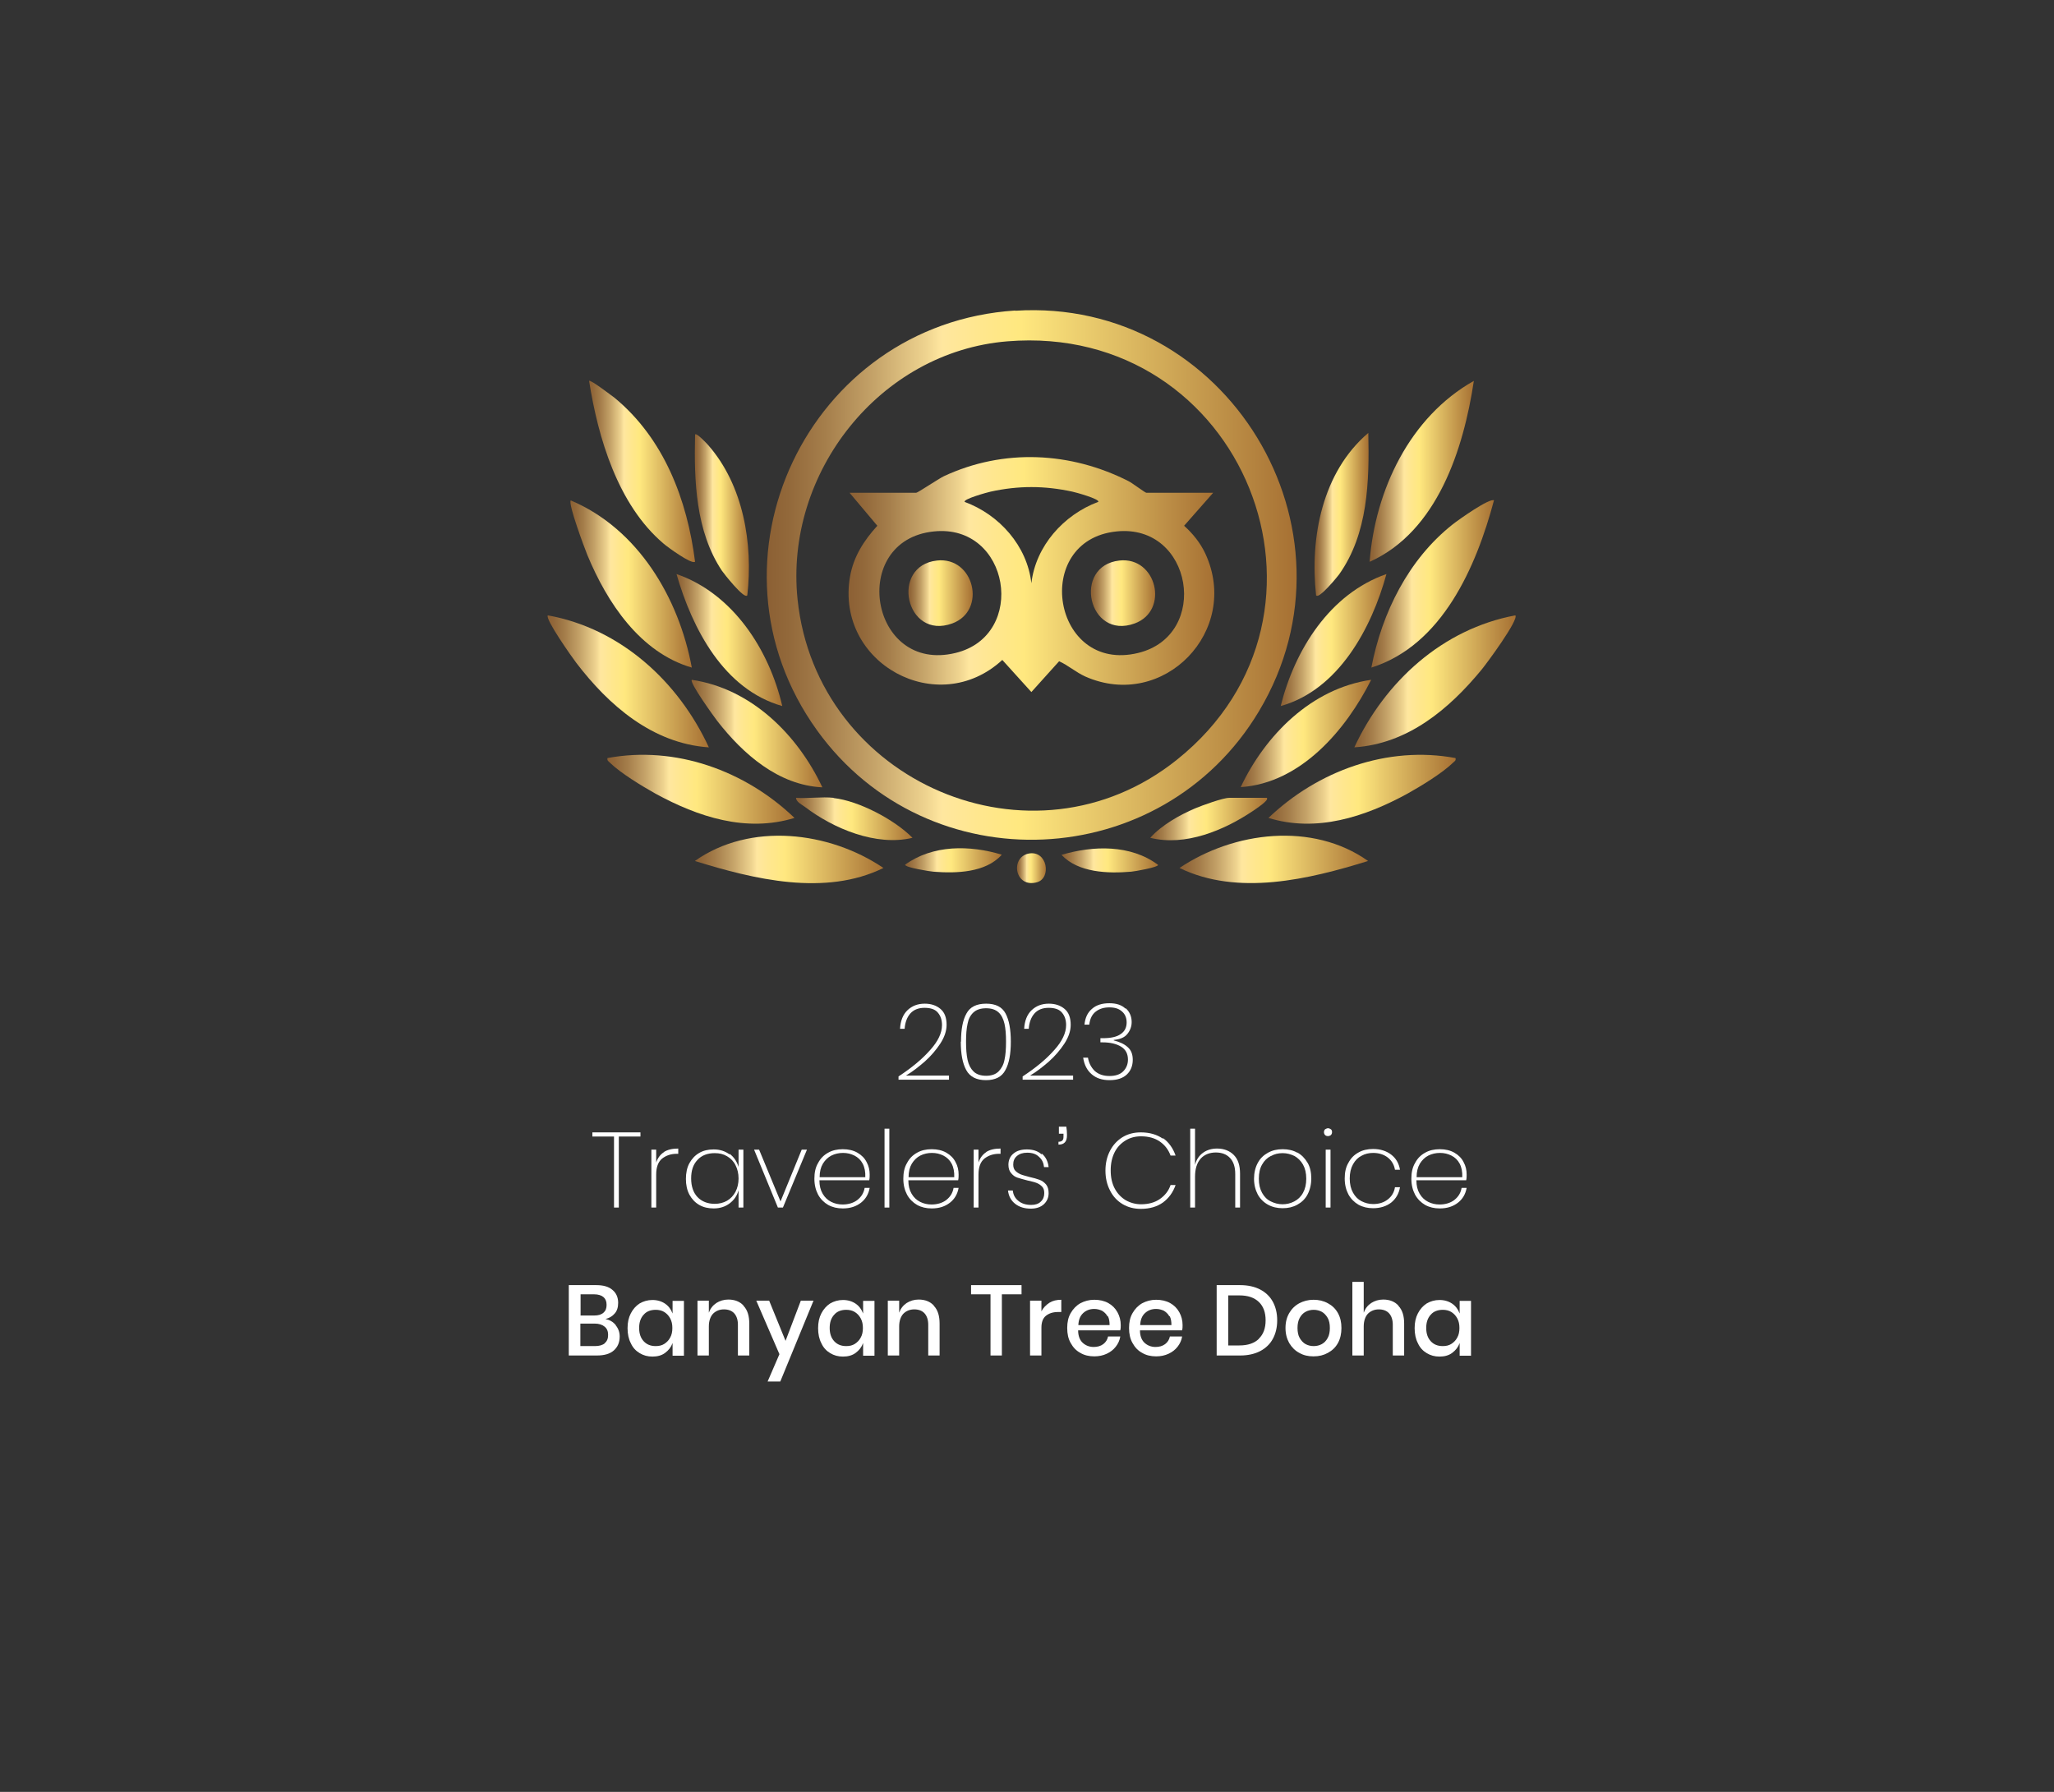 <svg width="94" height="82" viewBox="0 0 94 82" fill="none" xmlns="http://www.w3.org/2000/svg">
<rect x="0" y="0" width="94" height="82" fill="#333333" stroke="none"/>
<path d="M46.46 14.22C56.12 13.6 62.6 24.2 57.62 32.54C53.17 39.99 42.47 40.47 37.39 33.42C31.81 25.67 36.98 14.82 46.46 14.21V14.22ZM46.1 15.62C40.25 16.1 35.9 21.65 36.5 27.43C37.37 35.79 47.25 40.07 53.87 34.76C62.24 28.06 56.9 14.74 46.1 15.62Z" fill="url(#paint0_linear_911_474)"/>
<path d="M61.98 34.2C63.38 31.19 66.02 28.78 69.35 28.16C69.51 28.37 68.04 30.36 67.8 30.65C66.31 32.46 64.42 34.04 61.98 34.2Z" fill="url(#paint1_linear_911_474)"/>
<path d="M68.37 22.9C67.56 25.94 66 29.53 62.76 30.55C63.24 28.04 64.46 25.59 66.49 23.99C66.73 23.8 68.19 22.76 68.38 22.9H68.37Z" fill="url(#paint2_linear_911_474)"/>
<path d="M32.43 34.2C29.86 34.02 27.86 32.28 26.37 30.33C26.18 30.08 24.94 28.33 25.07 28.16C28.4 28.76 31.05 31.19 32.44 34.2H32.43Z" fill="url(#paint3_linear_911_474)"/>
<path d="M31.66 30.55C29.29 29.86 27.78 27.57 26.88 25.4C26.75 25.08 25.99 23.05 26.12 22.9C29.2 24.2 31.07 27.36 31.66 30.55Z" fill="url(#paint4_linear_911_474)"/>
<path d="M31.8 25.71C31.64 25.83 30.54 25.03 30.36 24.87C28.28 23.1 27.37 20.05 26.96 17.43C27.02 17.36 28.01 18.12 28.12 18.2C30.38 20.06 31.45 22.86 31.81 25.71H31.8Z" fill="url(#paint5_linear_911_474)"/>
<path d="M62.68 25.71C62.93 22.43 64.52 19.08 67.45 17.43C66.98 20.55 65.78 24.32 62.68 25.71Z" fill="url(#paint6_linear_911_474)"/>
<path d="M36.36 37.43C34.15 38.11 31.94 37.38 30 36.32C29.39 35.98 28.4 35.38 27.91 34.9C27.84 34.83 27.78 34.81 27.8 34.69C30.92 34.11 34.11 35.27 36.36 37.43Z" fill="url(#paint7_linear_911_474)"/>
<path d="M66.61 34.69C66.64 34.81 66.57 34.83 66.5 34.9C66.01 35.38 65.02 35.98 64.41 36.32C62.47 37.38 60.25 38.11 58.05 37.43C60.3 35.28 63.49 34.11 66.61 34.69Z" fill="url(#paint8_linear_911_474)"/>
<path d="M62.61 39.4C59.91 40.24 56.64 41.02 53.98 39.72C56.46 38.05 60.07 37.6 62.61 39.4Z" fill="url(#paint9_linear_911_474)"/>
<path d="M31.8 39.4C34.33 37.61 37.95 38.04 40.43 39.72C37.77 41.03 34.5 40.24 31.8 39.4Z" fill="url(#paint10_linear_911_474)"/>
<path d="M35.8 32.31C33.12 31.55 31.68 28.77 30.96 26.27C33.54 27.16 35.2 29.73 35.8 32.31Z" fill="url(#paint11_linear_911_474)"/>
<path d="M63.45 26.27C62.77 28.75 61.26 31.57 58.61 32.31C59.25 29.741 60.86 27.171 63.45 26.27Z" fill="url(#paint12_linear_911_474)"/>
<path d="M62.75 31.11C61.6 33.4 59.53 35.84 56.78 36.02C57.91 33.63 60.03 31.5 62.75 31.11Z" fill="url(#paint13_linear_911_474)"/>
<path d="M37.63 36.03C35.62 35.93 34.01 34.51 32.83 33C32.69 32.82 31.54 31.23 31.66 31.11C34.38 31.51 36.5 33.62 37.63 36.02V36.03Z" fill="url(#paint14_linear_911_474)"/>
<path d="M60.23 27.25C59.94 24.59 60.51 21.61 62.62 19.811C62.67 22.02 62.61 24.43 61.28 26.291C61.2 26.401 60.37 27.41 60.24 27.25H60.23Z" fill="url(#paint15_linear_911_474)"/>
<path d="M34.19 27.25C34.05 27.42 33.12 26.24 33.04 26.12C31.83 24.31 31.76 21.99 31.81 19.88C31.88 19.8 32.34 20.29 32.41 20.37C34.02 22.2 34.47 24.88 34.2 27.25H34.19Z" fill="url(#paint16_linear_911_474)"/>
<path d="M57.98 36.52C58.09 36.62 57.43 37.05 57.34 37.11C56.02 38 54.24 38.74 52.64 38.34C53.16 37.76 53.99 37.29 54.7 36.99C55.01 36.86 55.97 36.51 56.26 36.51H57.98V36.52Z" fill="url(#paint17_linear_911_474)"/>
<path d="M38.15 36.52C39.31 36.65 40.94 37.51 41.76 38.34C40.1 38.74 38.14 37.92 36.83 36.92C36.69 36.82 36.43 36.69 36.43 36.51C36.98 36.55 37.61 36.45 38.15 36.51V36.52Z" fill="url(#paint18_linear_911_474)"/>
<path d="M48.58 39.12C50.02 38.69 51.75 38.64 53 39.58C53 39.69 51.92 39.88 51.77 39.89C50.72 39.98 49.34 39.94 48.58 39.12Z" fill="url(#paint19_linear_911_474)"/>
<path d="M45.84 39.12C45.1 39.941 43.76 39.971 42.72 39.891C42.56 39.88 41.42 39.7 41.42 39.571C42.69 38.651 44.39 38.67 45.84 39.111V39.12Z" fill="url(#paint20_linear_911_474)"/>
<path d="M47.08 39.06C47.93 38.9 48.13 40.17 47.47 40.37C46.44 40.67 46.21 39.23 47.08 39.06Z" fill="url(#paint21_linear_911_474)"/>
<path d="M55.52 22.55L54.19 24.06C54.59 24.42 54.93 24.84 55.16 25.33C56.8 28.86 53.25 32.54 49.67 30.96C49.23 30.76 48.89 30.45 48.47 30.26L47.2 31.67L45.87 30.2C42.92 32.92 38.22 30.36 38.9 26.39C39.06 25.47 39.54 24.73 40.15 24.06L38.88 22.55H41.93C42 22.55 42.95 21.91 43.2 21.79C45.93 20.52 48.99 20.67 51.65 22.02C51.81 22.1 52.41 22.55 52.46 22.55H55.51H55.52ZM50.26 22.97C50.36 22.84 49.19 22.52 49.08 22.5C47.8 22.22 46.6 22.22 45.33 22.5C45.23 22.52 44.05 22.84 44.15 22.97C45.73 23.55 47.01 24.98 47.2 26.69C47.4 24.98 48.68 23.56 50.25 22.97H50.26ZM42.73 24.32C38.82 24.73 39.8 30.84 43.73 29.88C47.04 29.08 46.22 23.95 42.73 24.32ZM51.09 24.32C47.18 24.73 48.16 30.84 52.09 29.88C55.41 29.07 54.58 23.95 51.09 24.32Z" fill="url(#paint22_linear_911_474)"/>
<path d="M51.23 25.651C52.93 25.46 53.53 27.941 51.93 28.53C49.79 29.311 49.07 25.89 51.23 25.651Z" fill="url(#paint23_linear_911_474)"/>
<path d="M42.88 25.651C44.58 25.46 45.18 27.941 43.58 28.53C41.44 29.311 40.72 25.89 42.88 25.651Z" fill="url(#paint24_linear_911_474)"/>
<path d="M42.57 48.05C42.93 47.65 43.11 47.27 43.11 46.91C43.11 46.68 43.05 46.49 42.92 46.34C42.8 46.19 42.59 46.12 42.31 46.12C42.03 46.12 41.81 46.21 41.66 46.38C41.51 46.55 41.42 46.79 41.4 47.08H41.19C41.21 46.72 41.32 46.43 41.53 46.23C41.74 46.03 42 45.93 42.32 45.93C42.61 45.93 42.85 46.01 43.04 46.17C43.23 46.33 43.32 46.57 43.32 46.9C43.32 47.18 43.22 47.47 43.03 47.76C42.84 48.05 42.6 48.33 42.32 48.58C42.03 48.83 41.75 49.05 41.46 49.22H43.43V49.41H41.12V49.26C41.73 48.86 42.21 48.46 42.56 48.06L42.57 48.05Z" fill="white"/>
<path d="M43.98 47.67C43.98 47.11 44.06 46.68 44.23 46.38C44.39 46.08 44.69 45.93 45.13 45.93C45.57 45.93 45.86 46.08 46.02 46.38C46.18 46.68 46.26 47.11 46.26 47.67C46.26 48.23 46.18 48.67 46.01 48.97C45.85 49.28 45.55 49.43 45.12 49.43C44.69 49.43 44.39 49.28 44.22 48.97C44.05 48.66 43.97 48.23 43.97 47.67H43.98ZM46.04 47.67C46.04 47.34 46.02 47.07 45.97 46.85C45.92 46.63 45.83 46.45 45.7 46.33C45.56 46.2 45.37 46.14 45.13 46.14C44.89 46.14 44.69 46.2 44.55 46.33C44.41 46.46 44.32 46.63 44.28 46.85C44.23 47.07 44.21 47.35 44.21 47.67C44.21 47.99 44.23 48.27 44.28 48.5C44.33 48.73 44.42 48.9 44.55 49.03C44.68 49.16 44.88 49.23 45.13 49.23C45.38 49.23 45.57 49.16 45.7 49.03C45.83 48.9 45.93 48.72 45.97 48.5C46.02 48.28 46.04 48 46.04 47.67Z" fill="white"/>
<path d="M48.25 48.05C48.61 47.65 48.79 47.27 48.79 46.91C48.79 46.68 48.73 46.49 48.6 46.34C48.48 46.19 48.27 46.12 47.99 46.12C47.71 46.12 47.49 46.21 47.34 46.38C47.19 46.55 47.1 46.79 47.08 47.08H46.87C46.89 46.72 47 46.43 47.21 46.23C47.42 46.03 47.68 45.93 48 45.93C48.29 45.93 48.53 46.01 48.72 46.17C48.91 46.33 49 46.57 49 46.9C49 47.18 48.9 47.47 48.71 47.76C48.52 48.05 48.28 48.33 48 48.58C47.71 48.83 47.43 49.05 47.14 49.22H49.11V49.41H46.8V49.26C47.41 48.86 47.89 48.46 48.24 48.06L48.25 48.05Z" fill="white"/>
<path d="M51.53 46.15C51.7 46.31 51.79 46.52 51.79 46.77C51.79 46.98 51.72 47.16 51.59 47.32C51.46 47.48 51.26 47.56 50.97 47.59V47.61C51.24 47.68 51.46 47.78 51.61 47.92C51.77 48.06 51.84 48.25 51.84 48.5C51.84 48.77 51.75 49 51.57 49.17C51.39 49.34 51.13 49.43 50.78 49.43C50.43 49.43 50.17 49.34 49.96 49.16C49.75 48.98 49.62 48.73 49.57 48.4H49.79C49.83 48.65 49.94 48.85 50.1 49.01C50.27 49.16 50.49 49.24 50.77 49.24C51.05 49.24 51.26 49.17 51.4 49.03C51.54 48.89 51.62 48.71 51.62 48.49C51.62 48.23 51.52 48.03 51.31 47.9C51.1 47.77 50.82 47.7 50.45 47.7H50.36V47.51H50.46C50.84 47.51 51.11 47.45 51.29 47.32C51.47 47.2 51.56 47.02 51.56 46.79C51.56 46.58 51.49 46.41 51.35 46.29C51.21 46.16 51.02 46.1 50.77 46.1C50.52 46.1 50.32 46.16 50.15 46.29C49.98 46.42 49.88 46.62 49.85 46.89H49.63C49.66 46.58 49.77 46.34 49.97 46.17C50.17 45.99 50.44 45.91 50.77 45.91C51.09 45.91 51.33 45.99 51.5 46.15H51.53Z" fill="white"/>
<path d="M29.31 51.82V52.01H28.32V55.26H28.1V52.01H27.11V51.82H29.31Z" fill="white"/>
<path d="M30.38 52.72C30.55 52.61 30.77 52.56 31.04 52.56V52.8H30.97C30.7 52.8 30.48 52.88 30.3 53.02C30.12 53.17 30.03 53.41 30.03 53.75V55.26H29.81V52.61H30.03V53.2C30.1 52.99 30.22 52.83 30.39 52.72H30.38Z" fill="white"/>
<path d="M33.39 52.8C33.59 52.95 33.72 53.15 33.8 53.4V52.61H34.02V55.26H33.8V54.47C33.73 54.72 33.59 54.92 33.39 55.07C33.19 55.22 32.95 55.3 32.66 55.3C32.41 55.3 32.19 55.25 32 55.14C31.81 55.03 31.66 54.87 31.55 54.67C31.44 54.46 31.39 54.22 31.39 53.95C31.39 53.68 31.44 53.43 31.55 53.23C31.66 53.03 31.81 52.87 32 52.76C32.19 52.65 32.41 52.6 32.66 52.6C32.95 52.6 33.19 52.68 33.39 52.83V52.8ZM31.92 53.08C31.72 53.29 31.63 53.57 31.63 53.93C31.63 54.29 31.73 54.58 31.92 54.78C32.11 54.98 32.38 55.09 32.71 55.09C32.92 55.09 33.11 55.04 33.27 54.95C33.44 54.85 33.56 54.72 33.66 54.54C33.75 54.36 33.8 54.16 33.8 53.93C33.8 53.7 33.75 53.5 33.66 53.32C33.57 53.14 33.44 53.01 33.27 52.91C33.1 52.81 32.92 52.77 32.71 52.77C32.38 52.77 32.11 52.87 31.92 53.08Z" fill="white"/>
<path d="M35.72 54.98L36.69 52.61H36.93L35.83 55.26H35.6L34.51 52.61H34.74L35.72 54.98Z" fill="white"/>
<path d="M39.24 54.91C39.42 54.77 39.53 54.59 39.57 54.36H39.8C39.75 54.64 39.62 54.87 39.4 55.04C39.18 55.21 38.91 55.3 38.57 55.3C38.32 55.3 38.1 55.25 37.9 55.14C37.71 55.03 37.55 54.87 37.44 54.67C37.33 54.46 37.27 54.22 37.27 53.94C37.27 53.66 37.32 53.42 37.44 53.22C37.55 53.01 37.7 52.86 37.9 52.75C38.09 52.64 38.32 52.59 38.57 52.59C38.82 52.59 39.05 52.64 39.24 52.75C39.43 52.86 39.57 53 39.66 53.18C39.76 53.36 39.8 53.55 39.8 53.75C39.8 53.83 39.8 53.92 39.78 54.01H37.5C37.5 54.26 37.55 54.46 37.65 54.63C37.75 54.8 37.88 54.92 38.04 55C38.2 55.08 38.37 55.12 38.56 55.12C38.83 55.12 39.05 55.05 39.23 54.92L39.24 54.91ZM38.05 52.88C37.89 52.96 37.76 53.09 37.66 53.25C37.56 53.42 37.51 53.62 37.51 53.87H39.6C39.61 53.63 39.57 53.42 39.48 53.25C39.39 53.08 39.26 52.96 39.1 52.88C38.94 52.8 38.77 52.76 38.58 52.76C38.39 52.76 38.21 52.8 38.05 52.88Z" fill="white"/>
<path d="M40.7 51.65V55.26H40.48V51.65H40.7Z" fill="white"/>
<path d="M43.31 54.91C43.49 54.77 43.6 54.59 43.64 54.36H43.87C43.82 54.64 43.69 54.87 43.47 55.04C43.25 55.21 42.98 55.3 42.64 55.3C42.39 55.3 42.17 55.25 41.97 55.14C41.78 55.03 41.62 54.87 41.51 54.67C41.4 54.46 41.34 54.22 41.34 53.94C41.34 53.66 41.39 53.42 41.51 53.22C41.62 53.01 41.77 52.86 41.97 52.75C42.16 52.64 42.39 52.59 42.64 52.59C42.89 52.59 43.12 52.64 43.31 52.75C43.5 52.86 43.64 53 43.73 53.18C43.83 53.36 43.87 53.55 43.87 53.75C43.87 53.83 43.87 53.92 43.85 54.01H41.57C41.57 54.26 41.62 54.46 41.72 54.63C41.82 54.8 41.95 54.92 42.11 55C42.27 55.08 42.44 55.12 42.63 55.12C42.9 55.12 43.12 55.05 43.3 54.92L43.31 54.91ZM42.12 52.88C41.96 52.96 41.83 53.09 41.73 53.25C41.63 53.42 41.58 53.62 41.58 53.87H43.67C43.68 53.63 43.64 53.42 43.55 53.25C43.46 53.08 43.33 52.96 43.17 52.88C43.01 52.8 42.84 52.76 42.65 52.76C42.46 52.76 42.28 52.8 42.12 52.88Z" fill="white"/>
<path d="M45.13 52.72C45.3 52.61 45.52 52.56 45.79 52.56V52.8H45.72C45.45 52.8 45.23 52.88 45.05 53.02C44.87 53.17 44.78 53.41 44.78 53.75V55.26H44.56V52.61H44.78V53.2C44.85 52.99 44.97 52.83 45.14 52.72H45.13Z" fill="white"/>
<path d="M47.69 52.8C47.86 52.95 47.96 53.15 47.99 53.41H47.78C47.76 53.22 47.69 53.06 47.55 52.94C47.42 52.81 47.24 52.75 47.01 52.75C46.81 52.75 46.66 52.8 46.54 52.9C46.42 53 46.37 53.13 46.37 53.29C46.37 53.41 46.4 53.51 46.47 53.58C46.54 53.65 46.62 53.7 46.71 53.74C46.8 53.78 46.94 53.81 47.11 53.86C47.3 53.9 47.46 53.95 47.57 53.99C47.69 54.03 47.79 54.11 47.87 54.2C47.95 54.3 47.99 54.43 47.99 54.6C47.99 54.81 47.91 54.98 47.77 55.11C47.63 55.24 47.42 55.31 47.18 55.31C46.89 55.31 46.65 55.24 46.46 55.09C46.27 54.94 46.16 54.74 46.13 54.48H46.35C46.37 54.67 46.45 54.83 46.6 54.95C46.74 55.07 46.94 55.14 47.19 55.14C47.38 55.14 47.53 55.09 47.63 54.99C47.74 54.89 47.79 54.76 47.79 54.6C47.79 54.47 47.76 54.37 47.69 54.3C47.62 54.23 47.54 54.17 47.43 54.13C47.33 54.09 47.19 54.06 47.02 54.02C46.83 53.97 46.68 53.93 46.56 53.89C46.44 53.85 46.35 53.78 46.27 53.68C46.19 53.59 46.15 53.46 46.15 53.3C46.15 53.09 46.23 52.91 46.38 52.79C46.53 52.66 46.74 52.6 46.99 52.6C47.27 52.6 47.49 52.67 47.66 52.82L47.69 52.8Z" fill="white"/>
<path d="M48.83 51.94C48.83 52.1 48.8 52.21 48.73 52.28C48.66 52.35 48.57 52.38 48.44 52.38V52.25C48.52 52.25 48.58 52.23 48.62 52.19C48.66 52.15 48.67 52.09 48.67 52.01V51.88H48.46V51.56H48.8C48.82 51.68 48.83 51.81 48.83 51.94Z" fill="white"/>
<path d="M53.22 52.08C53.49 52.27 53.68 52.54 53.8 52.88H53.57C53.47 52.61 53.31 52.4 53.08 52.24C52.85 52.08 52.56 52 52.22 52C51.96 52 51.72 52.06 51.51 52.19C51.3 52.32 51.13 52.49 51.01 52.73C50.89 52.97 50.83 53.24 50.83 53.56C50.83 53.88 50.89 54.15 51.01 54.38C51.13 54.61 51.3 54.79 51.51 54.92C51.72 55.04 51.96 55.11 52.22 55.11C52.56 55.11 52.85 55.03 53.08 54.87C53.31 54.71 53.48 54.5 53.57 54.23H53.8C53.68 54.57 53.49 54.83 53.22 55.03C52.95 55.22 52.62 55.32 52.21 55.32C51.9 55.32 51.62 55.25 51.37 55.1C51.12 54.95 50.93 54.74 50.8 54.48C50.66 54.21 50.59 53.91 50.59 53.57C50.59 53.23 50.66 52.93 50.8 52.66C50.94 52.39 51.13 52.19 51.37 52.04C51.62 51.89 51.89 51.82 52.21 51.82C52.61 51.82 52.95 51.92 53.22 52.11V52.08Z" fill="white"/>
<path d="M56.46 52.85C56.66 53.05 56.75 53.33 56.75 53.71V55.26H56.53V53.72C56.53 53.4 56.45 53.16 56.29 52.99C56.13 52.82 55.91 52.74 55.64 52.74C55.37 52.74 55.12 52.83 54.95 53.02C54.78 53.21 54.69 53.48 54.69 53.85V55.26H54.47V51.65H54.69V53.31C54.75 53.06 54.88 52.88 55.06 52.75C55.24 52.62 55.46 52.56 55.7 52.56C56.01 52.56 56.27 52.66 56.46 52.85Z" fill="white"/>
<path d="M59.37 52.74C59.57 52.85 59.72 53.01 59.84 53.21C59.96 53.41 60.01 53.66 60.01 53.93C60.01 54.2 59.95 54.45 59.84 54.66C59.73 54.87 59.57 55.02 59.37 55.13C59.17 55.24 58.95 55.29 58.7 55.29C58.45 55.29 58.23 55.24 58.03 55.13C57.83 55.02 57.67 54.86 57.56 54.66C57.45 54.45 57.39 54.21 57.39 53.94C57.39 53.67 57.45 53.42 57.56 53.22C57.67 53.01 57.83 52.86 58.03 52.75C58.23 52.64 58.45 52.59 58.7 52.59C58.95 52.59 59.18 52.64 59.37 52.75V52.74ZM58.16 52.9C58 52.98 57.86 53.11 57.76 53.29C57.66 53.46 57.61 53.68 57.61 53.94C57.61 54.2 57.66 54.41 57.76 54.59C57.86 54.77 57.99 54.9 58.16 54.98C58.32 55.06 58.5 55.11 58.69 55.11C58.88 55.11 59.06 55.07 59.23 54.98C59.39 54.9 59.53 54.77 59.63 54.59C59.73 54.41 59.78 54.2 59.78 53.94C59.78 53.68 59.73 53.47 59.63 53.29C59.53 53.12 59.4 52.99 59.24 52.9C59.07 52.82 58.9 52.77 58.7 52.77C58.5 52.77 58.33 52.81 58.17 52.9H58.16Z" fill="white"/>
<path d="M60.64 51.68C60.64 51.68 60.72 51.63 60.77 51.63C60.82 51.63 60.87 51.65 60.91 51.68C60.95 51.71 60.96 51.76 60.96 51.81C60.96 51.86 60.94 51.91 60.91 51.94C60.87 51.97 60.83 51.99 60.77 51.99C60.71 51.99 60.67 51.97 60.64 51.94C60.61 51.91 60.59 51.86 60.59 51.81C60.59 51.76 60.61 51.71 60.64 51.68ZM60.89 52.61V55.26H60.67V52.61H60.89Z" fill="white"/>
<path d="M63.67 52.84C63.89 53.01 64.02 53.24 64.07 53.53H63.84C63.8 53.3 63.69 53.11 63.51 52.97C63.33 52.83 63.1 52.76 62.84 52.76C62.65 52.76 62.47 52.8 62.31 52.89C62.15 52.97 62.02 53.1 61.92 53.28C61.82 53.46 61.77 53.67 61.77 53.93C61.77 54.19 61.82 54.4 61.92 54.58C62.02 54.76 62.15 54.89 62.31 54.97C62.47 55.05 62.64 55.1 62.84 55.1C63.11 55.1 63.33 55.03 63.51 54.89C63.69 54.75 63.8 54.57 63.84 54.33H64.07C64.02 54.62 63.89 54.85 63.67 55.03C63.45 55.2 63.17 55.29 62.84 55.29C62.59 55.29 62.37 55.24 62.17 55.13C61.98 55.02 61.82 54.86 61.71 54.66C61.6 54.45 61.54 54.21 61.54 53.93C61.54 53.65 61.59 53.41 61.71 53.21C61.82 53 61.97 52.85 62.17 52.74C62.36 52.63 62.59 52.58 62.84 52.58C63.17 52.58 63.45 52.67 63.67 52.84Z" fill="white"/>
<path d="M66.56 54.91C66.74 54.77 66.85 54.59 66.89 54.36H67.12C67.07 54.64 66.94 54.87 66.72 55.04C66.5 55.21 66.23 55.3 65.89 55.3C65.64 55.3 65.42 55.25 65.22 55.14C65.03 55.03 64.87 54.87 64.76 54.67C64.65 54.46 64.59 54.22 64.59 53.94C64.59 53.66 64.64 53.42 64.76 53.22C64.87 53.01 65.02 52.86 65.22 52.75C65.41 52.64 65.64 52.59 65.89 52.59C66.14 52.59 66.37 52.64 66.56 52.75C66.75 52.86 66.89 53 66.98 53.18C67.08 53.36 67.12 53.55 67.12 53.75C67.12 53.83 67.12 53.92 67.1 54.01H64.82C64.82 54.26 64.87 54.46 64.97 54.63C65.07 54.8 65.2 54.92 65.36 55C65.52 55.08 65.69 55.12 65.88 55.12C66.15 55.12 66.37 55.05 66.55 54.92L66.56 54.91ZM65.37 52.88C65.21 52.96 65.08 53.09 64.98 53.25C64.88 53.42 64.83 53.62 64.83 53.87H66.92C66.93 53.63 66.89 53.42 66.8 53.25C66.71 53.08 66.58 52.96 66.42 52.88C66.26 52.8 66.09 52.76 65.9 52.76C65.71 52.76 65.53 52.8 65.37 52.88Z" fill="white"/>
<path d="M28.18 60.65C28.3 60.8 28.36 60.97 28.36 61.16C28.36 61.43 28.27 61.64 28.09 61.8C27.91 61.96 27.65 62.03 27.31 62.03H26.03V58.81H27.29C27.61 58.81 27.86 58.88 28.03 59.03C28.2 59.17 28.29 59.37 28.29 59.62C28.29 59.82 28.24 59.99 28.13 60.11C28.02 60.24 27.88 60.32 27.71 60.36C27.9 60.4 28.06 60.49 28.18 60.64V60.65ZM26.56 60.2H27.2C27.38 60.2 27.52 60.16 27.62 60.07C27.72 59.98 27.76 59.87 27.76 59.71C27.76 59.55 27.71 59.44 27.62 59.36C27.53 59.28 27.38 59.23 27.19 59.23H26.57V60.19L26.56 60.2ZM27.67 61.47C27.78 61.38 27.83 61.26 27.83 61.09C27.83 60.92 27.78 60.8 27.67 60.71C27.56 60.62 27.41 60.57 27.21 60.57H26.56V61.6H27.22C27.42 61.6 27.57 61.56 27.68 61.47H27.67Z" fill="white"/>
<path d="M30.44 59.66C30.6 59.77 30.71 59.92 30.78 60.11V59.53H31.3V62.04H30.78V61.46C30.71 61.65 30.6 61.79 30.44 61.91C30.28 62.03 30.08 62.08 29.86 62.08C29.64 62.08 29.45 62.03 29.27 61.92C29.1 61.82 28.96 61.67 28.87 61.47C28.77 61.28 28.72 61.05 28.72 60.78C28.72 60.51 28.77 60.29 28.87 60.1C28.97 59.91 29.1 59.76 29.27 59.65C29.44 59.55 29.64 59.49 29.86 59.49C30.08 59.49 30.28 59.55 30.44 59.66ZM29.46 60.16C29.32 60.31 29.25 60.51 29.25 60.77C29.25 61.03 29.32 61.23 29.46 61.38C29.6 61.53 29.78 61.6 30.01 61.6C30.16 61.6 30.29 61.57 30.4 61.5C30.51 61.43 30.61 61.33 30.67 61.21C30.74 61.09 30.77 60.94 30.77 60.77C30.77 60.6 30.74 60.46 30.67 60.33C30.6 60.2 30.51 60.11 30.4 60.04C30.29 59.97 30.15 59.94 30.01 59.94C29.78 59.94 29.59 60.01 29.46 60.16Z" fill="white"/>
<path d="M34.03 59.76C34.21 59.95 34.29 60.22 34.29 60.57V62.03H33.77V60.62C33.77 60.4 33.71 60.22 33.6 60.1C33.49 59.98 33.33 59.92 33.13 59.92C32.93 59.92 32.76 59.99 32.63 60.12C32.51 60.25 32.44 60.45 32.44 60.7V62.03H31.92V59.52H32.44V60.07C32.51 59.88 32.62 59.74 32.78 59.63C32.94 59.53 33.12 59.47 33.33 59.47C33.62 59.47 33.86 59.56 34.03 59.75V59.76Z" fill="white"/>
<path d="M35.2 59.52L35.95 61.36L36.65 59.52H37.23L35.71 63.22H35.13L35.67 61.97L34.61 59.52H35.19H35.2Z" fill="white"/>
<path d="M39.16 59.66C39.32 59.77 39.43 59.92 39.5 60.11V59.53H40.02V62.04H39.5V61.46C39.43 61.65 39.32 61.79 39.16 61.91C39 62.03 38.8 62.08 38.58 62.08C38.36 62.08 38.17 62.03 37.99 61.92C37.82 61.82 37.68 61.67 37.59 61.47C37.49 61.28 37.44 61.05 37.44 60.78C37.44 60.51 37.49 60.29 37.59 60.1C37.69 59.91 37.82 59.76 37.99 59.65C38.16 59.55 38.36 59.49 38.58 59.49C38.8 59.49 39 59.55 39.16 59.66ZM38.18 60.16C38.04 60.31 37.97 60.51 37.97 60.77C37.97 61.03 38.04 61.23 38.18 61.38C38.32 61.53 38.5 61.6 38.73 61.6C38.88 61.6 39.01 61.57 39.12 61.5C39.23 61.43 39.33 61.33 39.39 61.21C39.46 61.09 39.49 60.94 39.49 60.77C39.49 60.6 39.46 60.46 39.39 60.33C39.32 60.2 39.23 60.11 39.12 60.04C39.01 59.97 38.87 59.94 38.73 59.94C38.5 59.94 38.31 60.01 38.18 60.16Z" fill="white"/>
<path d="M42.74 59.76C42.92 59.95 43 60.22 43 60.57V62.03H42.48V60.62C42.48 60.4 42.42 60.22 42.31 60.1C42.2 59.98 42.04 59.92 41.84 59.92C41.64 59.92 41.47 59.99 41.34 60.12C41.22 60.25 41.15 60.45 41.15 60.7V62.03H40.63V59.52H41.15V60.07C41.22 59.88 41.33 59.74 41.49 59.63C41.65 59.53 41.83 59.47 42.04 59.47C42.33 59.47 42.57 59.56 42.74 59.75V59.76Z" fill="white"/>
<path d="M46.75 58.81V59.23H45.85V62.03H45.33V59.23H44.44V58.81H46.75Z" fill="white"/>
<path d="M48.02 59.62C48.18 59.52 48.36 59.48 48.57 59.48V60.04H48.42C48.19 60.04 48.01 60.1 47.87 60.21C47.73 60.32 47.66 60.5 47.66 60.76V62.03H47.14V59.52H47.66V60.01C47.74 59.85 47.87 59.72 48.02 59.62Z" fill="white"/>
<path d="M51.27 60.88H49.34C49.34 61.14 49.42 61.33 49.55 61.45C49.68 61.57 49.85 61.64 50.05 61.64C50.22 61.64 50.37 61.6 50.49 61.51C50.61 61.42 50.68 61.3 50.71 61.16H51.27C51.24 61.34 51.17 61.49 51.06 61.63C50.95 61.77 50.82 61.87 50.65 61.95C50.48 62.03 50.29 62.07 50.08 62.07C49.84 62.07 49.62 62.02 49.44 61.91C49.25 61.81 49.11 61.66 49 61.46C48.89 61.27 48.84 61.04 48.84 60.77C48.84 60.5 48.89 60.28 49 60.09C49.11 59.9 49.25 59.75 49.44 59.64C49.63 59.54 49.84 59.48 50.08 59.48C50.32 59.48 50.54 59.53 50.72 59.63C50.9 59.73 51.04 59.87 51.14 60.05C51.24 60.23 51.29 60.43 51.29 60.64C51.29 60.72 51.29 60.8 51.27 60.86V60.88ZM50.68 60.23C50.62 60.12 50.53 60.04 50.43 59.98C50.32 59.93 50.2 59.9 50.08 59.9C49.88 59.9 49.71 59.96 49.57 60.09C49.43 60.22 49.36 60.4 49.35 60.64H50.78C50.78 60.48 50.76 60.34 50.7 60.23H50.68Z" fill="white"/>
<path d="M54.1 60.88H52.17C52.17 61.14 52.25 61.33 52.38 61.45C52.51 61.57 52.68 61.64 52.88 61.64C53.05 61.64 53.2 61.6 53.32 61.51C53.44 61.42 53.51 61.3 53.54 61.16H54.1C54.07 61.34 54 61.49 53.89 61.63C53.78 61.77 53.65 61.87 53.48 61.95C53.31 62.03 53.12 62.07 52.91 62.07C52.67 62.07 52.45 62.02 52.27 61.91C52.08 61.81 51.94 61.66 51.83 61.46C51.72 61.27 51.67 61.04 51.67 60.77C51.67 60.5 51.72 60.28 51.83 60.09C51.94 59.9 52.08 59.75 52.27 59.64C52.46 59.54 52.67 59.48 52.91 59.48C53.15 59.48 53.37 59.53 53.55 59.63C53.73 59.73 53.87 59.87 53.97 60.05C54.07 60.23 54.12 60.43 54.12 60.64C54.12 60.72 54.12 60.8 54.1 60.86V60.88ZM53.51 60.23C53.45 60.12 53.36 60.04 53.26 59.98C53.15 59.93 53.03 59.9 52.91 59.9C52.71 59.9 52.54 59.96 52.4 60.09C52.26 60.22 52.19 60.4 52.18 60.64H53.61C53.61 60.48 53.59 60.34 53.53 60.23H53.51Z" fill="white"/>
<path d="M58.25 61.27C58.12 61.51 57.92 61.7 57.67 61.83C57.42 61.96 57.11 62.03 56.76 62.03H55.68V58.81H56.76C57.11 58.81 57.42 58.88 57.67 59.01C57.92 59.14 58.12 59.33 58.25 59.57C58.38 59.81 58.45 60.09 58.45 60.42C58.45 60.75 58.38 61.03 58.25 61.27ZM57.61 61.26C57.82 61.06 57.92 60.78 57.92 60.42C57.92 60.06 57.82 59.78 57.61 59.58C57.4 59.38 57.11 59.28 56.72 59.28H56.21V61.57H56.72C57.11 61.57 57.4 61.47 57.61 61.27V61.26Z" fill="white"/>
<path d="M60.77 59.64C60.96 59.74 61.12 59.89 61.23 60.09C61.34 60.29 61.39 60.51 61.39 60.77C61.39 61.03 61.34 61.26 61.23 61.46C61.12 61.66 60.97 61.8 60.77 61.91C60.57 62.02 60.36 62.07 60.11 62.07C59.86 62.07 59.65 62.02 59.46 61.91C59.27 61.81 59.12 61.66 59 61.46C58.89 61.26 58.83 61.04 58.83 60.77C58.83 60.5 58.89 60.28 59 60.09C59.11 59.9 59.26 59.75 59.46 59.64C59.65 59.54 59.87 59.48 60.11 59.48C60.35 59.48 60.57 59.53 60.77 59.64ZM59.75 60.03C59.64 60.09 59.55 60.18 59.48 60.31C59.41 60.44 59.38 60.59 59.38 60.77C59.38 60.95 59.41 61.11 59.48 61.23C59.55 61.35 59.64 61.45 59.75 61.51C59.86 61.57 59.99 61.6 60.12 61.6C60.25 61.6 60.38 61.57 60.49 61.51C60.6 61.45 60.69 61.36 60.76 61.23C60.83 61.11 60.86 60.95 60.86 60.77C60.86 60.59 60.83 60.43 60.76 60.31C60.69 60.19 60.6 60.09 60.49 60.03C60.38 59.97 60.25 59.94 60.12 59.94C59.99 59.94 59.86 59.97 59.75 60.03Z" fill="white"/>
<path d="M64 59.76C64.18 59.95 64.26 60.22 64.26 60.57V62.03H63.74V60.62C63.74 60.4 63.68 60.22 63.57 60.1C63.46 59.98 63.3 59.92 63.1 59.92C62.9 59.92 62.73 59.99 62.6 60.12C62.48 60.25 62.41 60.45 62.41 60.7V62.03H61.89V58.66H62.41V60.07C62.48 59.88 62.59 59.74 62.75 59.63C62.91 59.53 63.09 59.47 63.3 59.47C63.59 59.47 63.83 59.56 64 59.75V59.76Z" fill="white"/>
<path d="M66.46 59.66C66.62 59.77 66.73 59.92 66.8 60.11V59.53H67.32V62.04H66.8V61.46C66.73 61.65 66.62 61.79 66.46 61.91C66.3 62.03 66.1 62.08 65.88 62.08C65.66 62.08 65.47 62.03 65.29 61.92C65.12 61.82 64.98 61.67 64.89 61.47C64.79 61.28 64.74 61.05 64.74 60.78C64.74 60.51 64.79 60.29 64.89 60.1C64.99 59.91 65.12 59.76 65.29 59.65C65.46 59.55 65.66 59.49 65.88 59.49C66.1 59.49 66.3 59.55 66.46 59.66ZM65.48 60.16C65.34 60.31 65.27 60.51 65.27 60.77C65.27 61.03 65.34 61.23 65.48 61.38C65.62 61.53 65.8 61.6 66.03 61.6C66.18 61.6 66.31 61.57 66.42 61.5C66.53 61.43 66.63 61.33 66.69 61.21C66.76 61.09 66.79 60.94 66.79 60.77C66.79 60.6 66.76 60.46 66.69 60.33C66.62 60.2 66.53 60.11 66.42 60.04C66.31 59.97 66.17 59.94 66.03 59.94C65.8 59.94 65.61 60.01 65.48 60.16Z" fill="white"/>
<defs>
<linearGradient id="paint0_linear_911_474" x1="35.09" y1="26.31" x2="59.34" y2="26.31" gradientUnits="userSpaceOnUse">
<stop stop-color="#8C6034"/>
<stop offset="0.04" stop-color="#92683A"/>
<stop offset="0.11" stop-color="#A57E4B"/>
<stop offset="0.2" stop-color="#C4A268"/>
<stop offset="0.3" stop-color="#EED38F"/>
<stop offset="0.33" stop-color="#FFE79F"/>
<stop offset="0.4" stop-color="#FFE78E"/>
<stop offset="0.48" stop-color="#FFE87F"/>
<stop offset="1" stop-color="#A67033"/>
</linearGradient>
<linearGradient id="paint1_linear_911_474" x1="61.98" y1="31.18" x2="69.36" y2="31.18" gradientUnits="userSpaceOnUse">
<stop stop-color="#8C6034"/>
<stop offset="0.04" stop-color="#92683A"/>
<stop offset="0.11" stop-color="#A57E4B"/>
<stop offset="0.2" stop-color="#C4A268"/>
<stop offset="0.3" stop-color="#EED38F"/>
<stop offset="0.33" stop-color="#FFE79F"/>
<stop offset="0.4" stop-color="#FFE78E"/>
<stop offset="0.48" stop-color="#FFE87F"/>
<stop offset="1" stop-color="#A67033"/>
</linearGradient>
<linearGradient id="paint2_linear_911_474" x1="62.75" y1="26.72" x2="68.37" y2="26.72" gradientUnits="userSpaceOnUse">
<stop stop-color="#8C6034"/>
<stop offset="0.04" stop-color="#92683A"/>
<stop offset="0.11" stop-color="#A57E4B"/>
<stop offset="0.2" stop-color="#C4A268"/>
<stop offset="0.3" stop-color="#EED38F"/>
<stop offset="0.33" stop-color="#FFE79F"/>
<stop offset="0.4" stop-color="#FFE78E"/>
<stop offset="0.48" stop-color="#FFE87F"/>
<stop offset="1" stop-color="#A67033"/>
</linearGradient>
<linearGradient id="paint3_linear_911_474" x1="25.05" y1="31.18" x2="32.43" y2="31.18" gradientUnits="userSpaceOnUse">
<stop stop-color="#8C6034"/>
<stop offset="0.04" stop-color="#92683A"/>
<stop offset="0.11" stop-color="#A57E4B"/>
<stop offset="0.2" stop-color="#C4A268"/>
<stop offset="0.3" stop-color="#EED38F"/>
<stop offset="0.33" stop-color="#FFE79F"/>
<stop offset="0.4" stop-color="#FFE78E"/>
<stop offset="0.48" stop-color="#FFE87F"/>
<stop offset="1" stop-color="#A67033"/>
</linearGradient>
<linearGradient id="paint4_linear_911_474" x1="26.1" y1="26.73" x2="31.66" y2="26.73" gradientUnits="userSpaceOnUse">
<stop stop-color="#8C6034"/>
<stop offset="0.04" stop-color="#92683A"/>
<stop offset="0.11" stop-color="#A57E4B"/>
<stop offset="0.2" stop-color="#C4A268"/>
<stop offset="0.3" stop-color="#EED38F"/>
<stop offset="0.33" stop-color="#FFE79F"/>
<stop offset="0.4" stop-color="#FFE78E"/>
<stop offset="0.48" stop-color="#FFE87F"/>
<stop offset="1" stop-color="#A67033"/>
</linearGradient>
<linearGradient id="paint5_linear_911_474" x1="26.96" y1="21.57" x2="31.8" y2="21.57" gradientUnits="userSpaceOnUse">
<stop stop-color="#8C6034"/>
<stop offset="0.04" stop-color="#92683A"/>
<stop offset="0.11" stop-color="#A57E4B"/>
<stop offset="0.2" stop-color="#C4A268"/>
<stop offset="0.3" stop-color="#EED38F"/>
<stop offset="0.33" stop-color="#FFE79F"/>
<stop offset="0.4" stop-color="#FFE78E"/>
<stop offset="0.48" stop-color="#FFE87F"/>
<stop offset="1" stop-color="#A67033"/>
</linearGradient>
<linearGradient id="paint6_linear_911_474" x1="62.68" y1="21.57" x2="67.45" y2="21.57" gradientUnits="userSpaceOnUse">
<stop stop-color="#8C6034"/>
<stop offset="0.04" stop-color="#92683A"/>
<stop offset="0.11" stop-color="#A57E4B"/>
<stop offset="0.2" stop-color="#C4A268"/>
<stop offset="0.3" stop-color="#EED38F"/>
<stop offset="0.33" stop-color="#FFE79F"/>
<stop offset="0.4" stop-color="#FFE78E"/>
<stop offset="0.48" stop-color="#FFE87F"/>
<stop offset="1" stop-color="#A67033"/>
</linearGradient>
<linearGradient id="paint7_linear_911_474" x1="27.79" y1="36.12" x2="36.36" y2="36.12" gradientUnits="userSpaceOnUse">
<stop stop-color="#8C6034"/>
<stop offset="0.04" stop-color="#92683A"/>
<stop offset="0.11" stop-color="#A57E4B"/>
<stop offset="0.2" stop-color="#C4A268"/>
<stop offset="0.3" stop-color="#EED38F"/>
<stop offset="0.33" stop-color="#FFE79F"/>
<stop offset="0.4" stop-color="#FFE78E"/>
<stop offset="0.48" stop-color="#FFE87F"/>
<stop offset="1" stop-color="#A67033"/>
</linearGradient>
<linearGradient id="paint8_linear_911_474" x1="58.05" y1="36.12" x2="66.62" y2="36.12" gradientUnits="userSpaceOnUse">
<stop stop-color="#8C6034"/>
<stop offset="0.04" stop-color="#92683A"/>
<stop offset="0.11" stop-color="#A57E4B"/>
<stop offset="0.2" stop-color="#C4A268"/>
<stop offset="0.3" stop-color="#EED38F"/>
<stop offset="0.33" stop-color="#FFE79F"/>
<stop offset="0.4" stop-color="#FFE78E"/>
<stop offset="0.48" stop-color="#FFE87F"/>
<stop offset="1" stop-color="#A67033"/>
</linearGradient>
<linearGradient id="paint9_linear_911_474" x1="53.98" y1="39.32" x2="62.61" y2="39.32" gradientUnits="userSpaceOnUse">
<stop stop-color="#8C6034"/>
<stop offset="0.04" stop-color="#92683A"/>
<stop offset="0.11" stop-color="#A57E4B"/>
<stop offset="0.2" stop-color="#C4A268"/>
<stop offset="0.3" stop-color="#EED38F"/>
<stop offset="0.33" stop-color="#FFE79F"/>
<stop offset="0.4" stop-color="#FFE78E"/>
<stop offset="0.48" stop-color="#FFE87F"/>
<stop offset="1" stop-color="#A67033"/>
</linearGradient>
<linearGradient id="paint10_linear_911_474" x1="31.8" y1="39.32" x2="40.43" y2="39.32" gradientUnits="userSpaceOnUse">
<stop stop-color="#8C6034"/>
<stop offset="0.04" stop-color="#92683A"/>
<stop offset="0.11" stop-color="#A57E4B"/>
<stop offset="0.2" stop-color="#C4A268"/>
<stop offset="0.3" stop-color="#EED38F"/>
<stop offset="0.33" stop-color="#FFE79F"/>
<stop offset="0.4" stop-color="#FFE78E"/>
<stop offset="0.48" stop-color="#FFE87F"/>
<stop offset="1" stop-color="#A67033"/>
</linearGradient>
<linearGradient id="paint11_linear_911_474" x1="30.96" y1="29.291" x2="35.8" y2="29.291" gradientUnits="userSpaceOnUse">
<stop stop-color="#8C6034"/>
<stop offset="0.04" stop-color="#92683A"/>
<stop offset="0.11" stop-color="#A57E4B"/>
<stop offset="0.2" stop-color="#C4A268"/>
<stop offset="0.3" stop-color="#EED38F"/>
<stop offset="0.33" stop-color="#FFE79F"/>
<stop offset="0.4" stop-color="#FFE78E"/>
<stop offset="0.48" stop-color="#FFE87F"/>
<stop offset="1" stop-color="#A67033"/>
</linearGradient>
<linearGradient id="paint12_linear_911_474" x1="58.61" y1="29.291" x2="63.45" y2="29.291" gradientUnits="userSpaceOnUse">
<stop stop-color="#8C6034"/>
<stop offset="0.04" stop-color="#92683A"/>
<stop offset="0.11" stop-color="#A57E4B"/>
<stop offset="0.2" stop-color="#C4A268"/>
<stop offset="0.3" stop-color="#EED38F"/>
<stop offset="0.33" stop-color="#FFE79F"/>
<stop offset="0.4" stop-color="#FFE78E"/>
<stop offset="0.48" stop-color="#FFE87F"/>
<stop offset="1" stop-color="#A67033"/>
</linearGradient>
<linearGradient id="paint13_linear_911_474" x1="56.79" y1="33.57" x2="62.75" y2="33.57" gradientUnits="userSpaceOnUse">
<stop stop-color="#8C6034"/>
<stop offset="0.04" stop-color="#92683A"/>
<stop offset="0.11" stop-color="#A57E4B"/>
<stop offset="0.2" stop-color="#C4A268"/>
<stop offset="0.3" stop-color="#EED38F"/>
<stop offset="0.33" stop-color="#FFE79F"/>
<stop offset="0.4" stop-color="#FFE78E"/>
<stop offset="0.48" stop-color="#FFE87F"/>
<stop offset="1" stop-color="#A67033"/>
</linearGradient>
<linearGradient id="paint14_linear_911_474" x1="31.65" y1="33.57" x2="37.63" y2="33.57" gradientUnits="userSpaceOnUse">
<stop stop-color="#8C6034"/>
<stop offset="0.04" stop-color="#92683A"/>
<stop offset="0.11" stop-color="#A57E4B"/>
<stop offset="0.2" stop-color="#C4A268"/>
<stop offset="0.3" stop-color="#EED38F"/>
<stop offset="0.33" stop-color="#FFE79F"/>
<stop offset="0.4" stop-color="#FFE78E"/>
<stop offset="0.48" stop-color="#FFE87F"/>
<stop offset="1" stop-color="#A67033"/>
</linearGradient>
<linearGradient id="paint15_linear_911_474" x1="60.16" y1="23.541" x2="62.62" y2="23.541" gradientUnits="userSpaceOnUse">
<stop stop-color="#8C6034"/>
<stop offset="0.04" stop-color="#92683A"/>
<stop offset="0.11" stop-color="#A57E4B"/>
<stop offset="0.2" stop-color="#C4A268"/>
<stop offset="0.3" stop-color="#EED38F"/>
<stop offset="0.33" stop-color="#FFE79F"/>
<stop offset="0.4" stop-color="#FFE78E"/>
<stop offset="0.48" stop-color="#FFE87F"/>
<stop offset="1" stop-color="#A67033"/>
</linearGradient>
<linearGradient id="paint16_linear_911_474" x1="31.79" y1="23.57" x2="34.26" y2="23.57" gradientUnits="userSpaceOnUse">
<stop stop-color="#8C6034"/>
<stop offset="0.04" stop-color="#92683A"/>
<stop offset="0.11" stop-color="#A57E4B"/>
<stop offset="0.2" stop-color="#C4A268"/>
<stop offset="0.3" stop-color="#EED38F"/>
<stop offset="0.33" stop-color="#FFE79F"/>
<stop offset="0.4" stop-color="#FFE78E"/>
<stop offset="0.48" stop-color="#FFE87F"/>
<stop offset="1" stop-color="#A67033"/>
</linearGradient>
<linearGradient id="paint17_linear_911_474" x1="52.65" y1="37.48" x2="57.99" y2="37.48" gradientUnits="userSpaceOnUse">
<stop stop-color="#8C6034"/>
<stop offset="0.04" stop-color="#92683A"/>
<stop offset="0.11" stop-color="#A57E4B"/>
<stop offset="0.2" stop-color="#C4A268"/>
<stop offset="0.3" stop-color="#EED38F"/>
<stop offset="0.33" stop-color="#FFE79F"/>
<stop offset="0.4" stop-color="#FFE78E"/>
<stop offset="0.48" stop-color="#FFE87F"/>
<stop offset="1" stop-color="#A67033"/>
</linearGradient>
<linearGradient id="paint18_linear_911_474" x1="36.43" y1="37.47" x2="41.77" y2="37.47" gradientUnits="userSpaceOnUse">
<stop stop-color="#8C6034"/>
<stop offset="0.04" stop-color="#92683A"/>
<stop offset="0.11" stop-color="#A57E4B"/>
<stop offset="0.2" stop-color="#C4A268"/>
<stop offset="0.3" stop-color="#EED38F"/>
<stop offset="0.33" stop-color="#FFE79F"/>
<stop offset="0.4" stop-color="#FFE78E"/>
<stop offset="0.48" stop-color="#FFE87F"/>
<stop offset="1" stop-color="#A67033"/>
</linearGradient>
<linearGradient id="paint19_linear_911_474" x1="48.58" y1="39.37" x2="53" y2="39.37" gradientUnits="userSpaceOnUse">
<stop stop-color="#8C6034"/>
<stop offset="0.04" stop-color="#92683A"/>
<stop offset="0.11" stop-color="#A57E4B"/>
<stop offset="0.2" stop-color="#C4A268"/>
<stop offset="0.3" stop-color="#EED38F"/>
<stop offset="0.33" stop-color="#FFE79F"/>
<stop offset="0.4" stop-color="#FFE78E"/>
<stop offset="0.48" stop-color="#FFE87F"/>
<stop offset="1" stop-color="#A67033"/>
</linearGradient>
<linearGradient id="paint20_linear_911_474" x1="41.42" y1="39.37" x2="45.84" y2="39.37" gradientUnits="userSpaceOnUse">
<stop stop-color="#8C6034"/>
<stop offset="0.04" stop-color="#92683A"/>
<stop offset="0.11" stop-color="#A57E4B"/>
<stop offset="0.2" stop-color="#C4A268"/>
<stop offset="0.3" stop-color="#EED38F"/>
<stop offset="0.33" stop-color="#FFE79F"/>
<stop offset="0.4" stop-color="#FFE78E"/>
<stop offset="0.48" stop-color="#FFE87F"/>
<stop offset="1" stop-color="#A67033"/>
</linearGradient>
<linearGradient id="paint21_linear_911_474" x1="46.55" y1="39.73" x2="47.87" y2="39.73" gradientUnits="userSpaceOnUse">
<stop stop-color="#8C6034"/>
<stop offset="0.04" stop-color="#92683A"/>
<stop offset="0.11" stop-color="#A57E4B"/>
<stop offset="0.2" stop-color="#C4A268"/>
<stop offset="0.3" stop-color="#EED38F"/>
<stop offset="0.33" stop-color="#FFE79F"/>
<stop offset="0.4" stop-color="#FFE78E"/>
<stop offset="0.48" stop-color="#FFE87F"/>
<stop offset="1" stop-color="#A67033"/>
</linearGradient>
<linearGradient id="paint22_linear_911_474" x1="38.84" y1="26.29" x2="55.57" y2="26.29" gradientUnits="userSpaceOnUse">
<stop stop-color="#8C6034"/>
<stop offset="0.04" stop-color="#92683A"/>
<stop offset="0.11" stop-color="#A57E4B"/>
<stop offset="0.2" stop-color="#C4A268"/>
<stop offset="0.3" stop-color="#EED38F"/>
<stop offset="0.33" stop-color="#FFE79F"/>
<stop offset="0.4" stop-color="#FFE78E"/>
<stop offset="0.48" stop-color="#FFE87F"/>
<stop offset="1" stop-color="#A67033"/>
</linearGradient>
<linearGradient id="paint23_linear_911_474" x1="49.92" y1="27.14" x2="52.86" y2="27.14" gradientUnits="userSpaceOnUse">
<stop stop-color="#8C6034"/>
<stop offset="0.04" stop-color="#92683A"/>
<stop offset="0.11" stop-color="#A57E4B"/>
<stop offset="0.2" stop-color="#C4A268"/>
<stop offset="0.3" stop-color="#EED38F"/>
<stop offset="0.33" stop-color="#FFE79F"/>
<stop offset="0.4" stop-color="#FFE78E"/>
<stop offset="0.48" stop-color="#FFE87F"/>
<stop offset="1" stop-color="#A67033"/>
</linearGradient>
<linearGradient id="paint24_linear_911_474" x1="41.57" y1="27.14" x2="44.51" y2="27.14" gradientUnits="userSpaceOnUse">
<stop stop-color="#8C6034"/>
<stop offset="0.04" stop-color="#92683A"/>
<stop offset="0.11" stop-color="#A57E4B"/>
<stop offset="0.2" stop-color="#C4A268"/>
<stop offset="0.3" stop-color="#EED38F"/>
<stop offset="0.33" stop-color="#FFE79F"/>
<stop offset="0.4" stop-color="#FFE78E"/>
<stop offset="0.48" stop-color="#FFE87F"/>
<stop offset="1" stop-color="#A67033"/>
</linearGradient>
</defs>
</svg>
